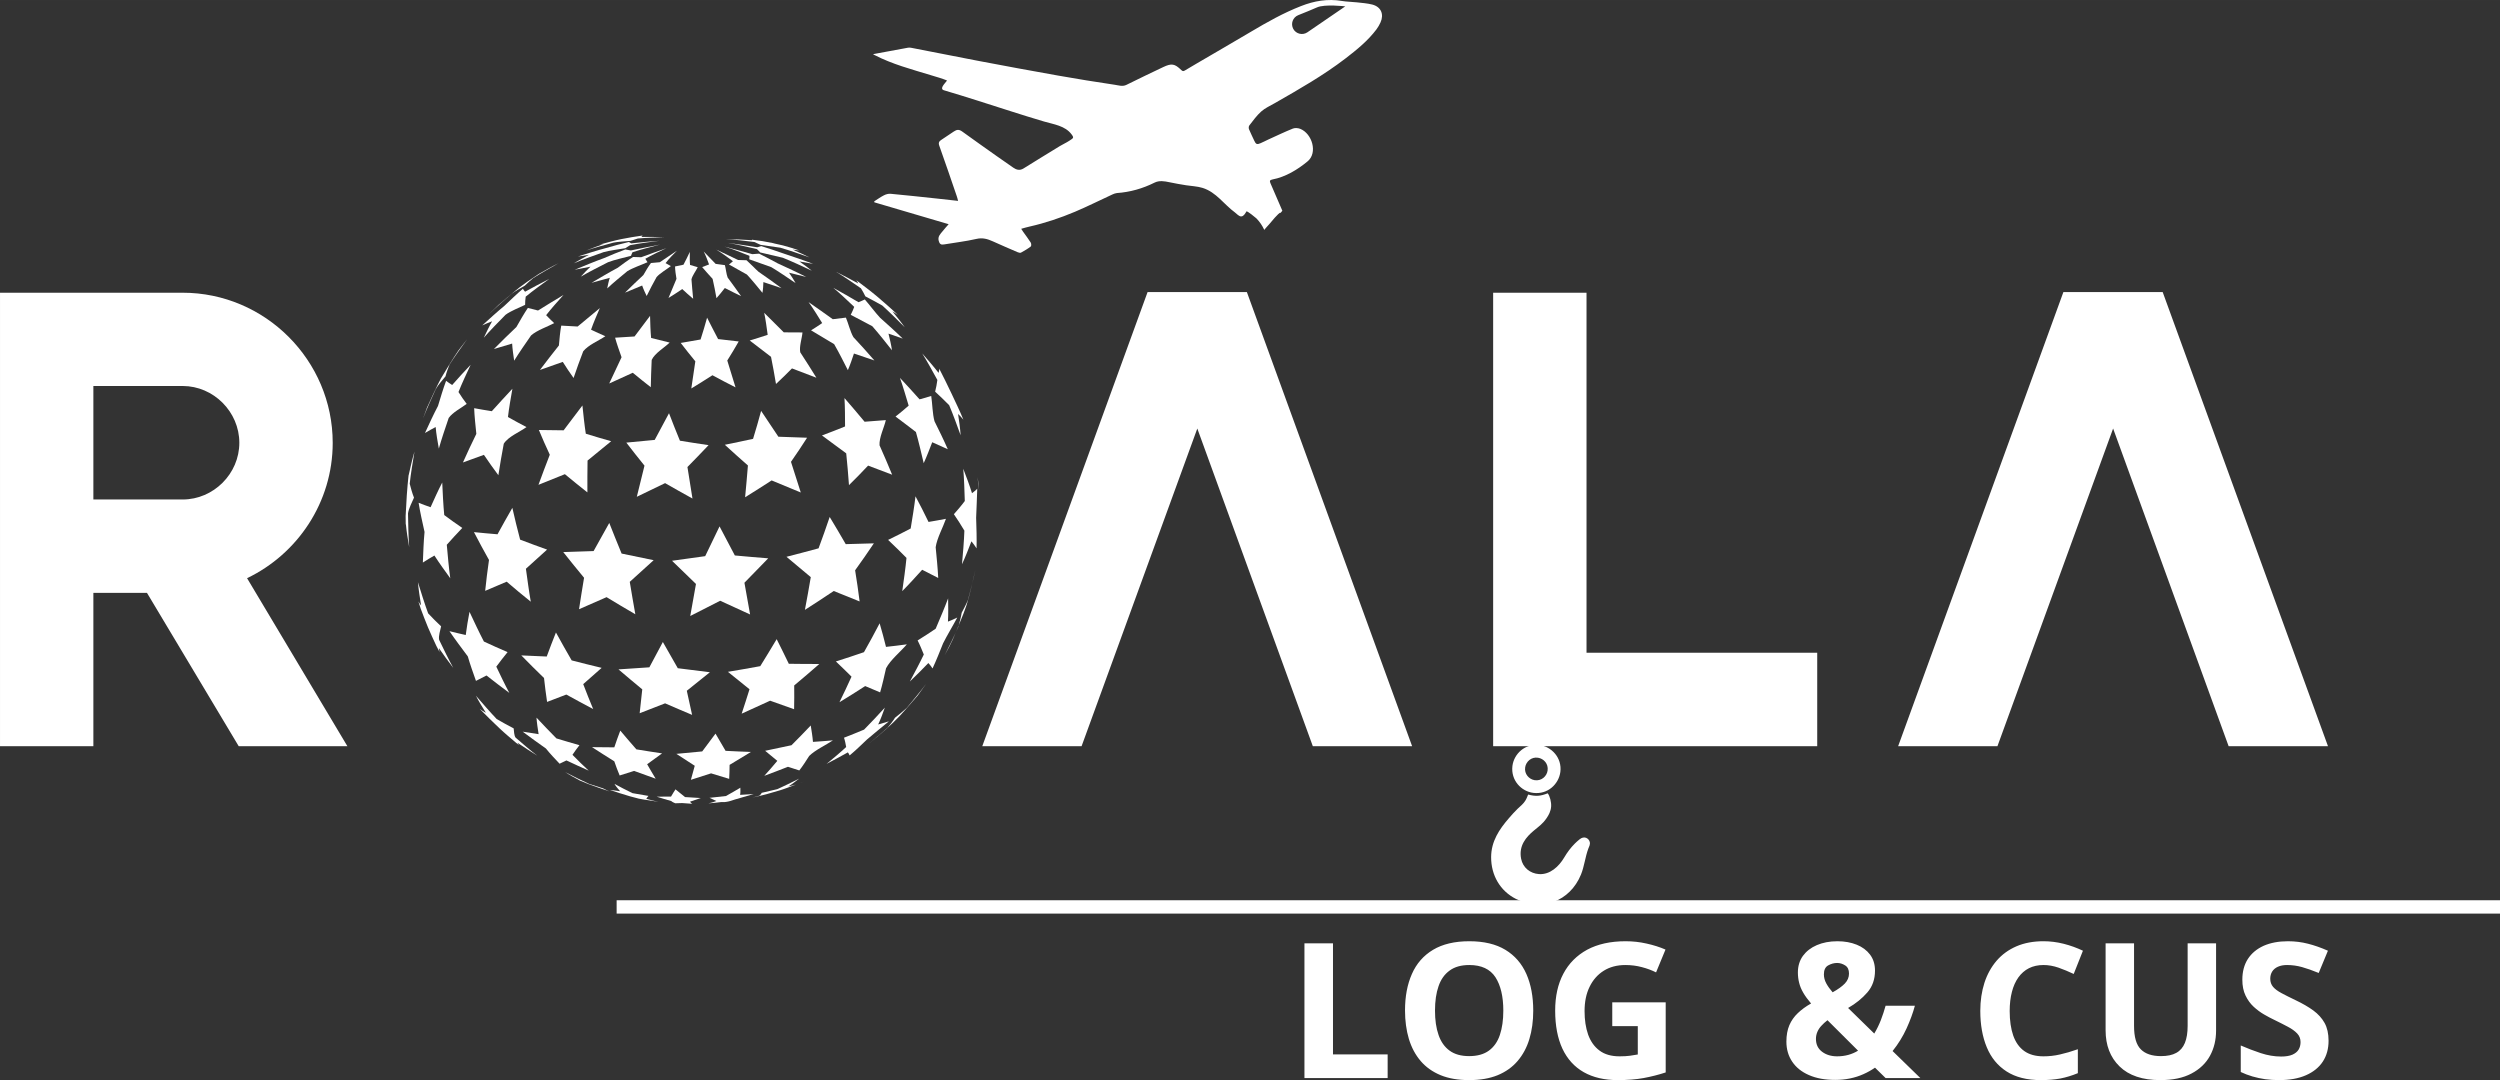 <?xml version="1.0" encoding="UTF-8"?> <svg xmlns="http://www.w3.org/2000/svg" xmlns:xlink="http://www.w3.org/1999/xlink" xmlns:xodm="http://www.corel.com/coreldraw/odm/2003" xml:space="preserve" width="1891px" height="817px" version="1.1" shape-rendering="geometricPrecision" text-rendering="geometricPrecision" image-rendering="optimizeQuality" fill-rule="evenodd" clip-rule="evenodd" viewBox="0 0 472.04 203.94"><rect x="0" y="0" width="472.04" height="203.94" fill="#333333" stroke="none"/> <g id="Capa_x0020_1">  <g id="_2596266091360"> <g> <path fill="white" d="M115.82 45.81c-1.56,0.42 -3.64,0.98 -5.16,1.5 0.99,-0.39 2.33,-0.9 3.34,-1.25 -0.26,0.04 -0.6,0.09 -0.85,0.15 1.25,-0.35 2.92,-0.82 4.19,-1.07 1.2,-0.23 2.79,-0.52 4,-0.67l-0.24 0.27c1.3,-0.01 3.04,-0.01 4.34,0.05 -1.5,0.04 -3.51,0.1 -5,0.24 -0.42,0.13 -0.98,0.3 -1.39,0.45 -0.97,0.09 -2.28,0.14 -3.23,0.33z"></path> <path fill="white" d="M113.96 47.61c-1.69,0.6 -3.95,1.4 -5.61,2.1 0.84,-0.49 1.97,-1.15 2.84,-1.59 -0.62,0.09 -1.45,0.21 -2.07,0.31 1.58,-0.5 3.7,-1.18 5.31,-1.6 1.29,-0.37 3.01,-0.85 4.32,-1.14l0.43 0.26c1.6,-0.17 3.74,-0.39 5.35,-0.49 -1.67,0.21 -3.9,0.51 -5.55,0.83 -0.28,0.16 -0.66,0.39 -0.93,0.58 -1.23,0.21 -2.89,0.41 -4.09,0.74z"></path> <path fill="white" d="M114.81 49.51c-1.55,0.79 -3.63,1.84 -5.14,2.72 0.53,-0.58 1.24,-1.35 1.82,-1.88 -0.89,0.17 -2.08,0.4 -2.97,0.58 1.66,-0.69 3.89,-1.61 5.59,-2.22 1.18,-0.51 2.76,-1.18 3.97,-1.61 0.31,0.06 0.72,0.14 1.03,0.19 1.65,-0.35 3.86,-0.81 5.52,-1.11 -1.57,0.4 -3.67,0.94 -5.21,1.45 -0.09,0.2 -0.21,0.46 -0.27,0.67 -1.3,0.36 -3.08,0.72 -4.34,1.21z"></path> <path fill="white" d="M118.44 51.21c-1.15,0.95 -2.7,2.22 -3.79,3.25 0.12,-0.61 0.29,-1.43 0.49,-2.01 -1.03,0.28 -2.41,0.67 -3.45,0.95 1.47,-0.87 3.44,-2.04 4.95,-2.84 0.85,-0.64 1.99,-1.48 2.9,-2.04 0.46,0.02 1.06,0.05 1.52,0.05 1.42,-0.52 3.32,-1.22 4.75,-1.71 -1.2,0.57 -2.81,1.33 -3.96,2 0.11,0.2 0.27,0.46 0.41,0.65 -1.14,0.51 -2.75,1.04 -3.82,1.7z"></path> <path fill="white" d="M123.97 52.32c-0.58,1.06 -1.36,2.48 -1.87,3.57 -0.28,-0.58 -0.65,-1.37 -0.85,-1.98 -0.97,0.41 -2.26,0.96 -3.24,1.35 1.03,-1.01 2.4,-2.35 3.47,-3.33 0.4,-0.7 0.94,-1.63 1.43,-2.27 0.5,-0.04 1.17,-0.1 1.67,-0.15 0.96,-0.66 2.25,-1.53 3.22,-2.17 -0.67,0.67 -1.56,1.58 -2.13,2.34 0.29,0.17 0.69,0.4 1,0.56 -0.8,0.63 -2.03,1.31 -2.7,2.08z"></path> <path fill="white" d="M130.56 52.74c0.09,1.1 0.2,2.57 0.32,3.67 -0.63,-0.54 -1.47,-1.25 -2.06,-1.83 -0.77,0.52 -1.81,1.2 -2.6,1.68 0.45,-1.08 1.05,-2.52 1.51,-3.61 -0.12,-0.69 -0.26,-1.63 -0.27,-2.34 0.48,-0.09 1.11,-0.22 1.59,-0.33 0.37,-0.72 0.87,-1.68 1.2,-2.42 -0.01,0.74 -0.03,1.72 0.04,2.46 0.43,0.13 1.01,0.31 1.45,0.43 -0.33,0.7 -1,1.54 -1.18,2.29z"></path> <path fill="white" d="M137.39 52.4c0.77,1.05 1.79,2.44 2.54,3.51 -0.92,-0.45 -2.16,-1.05 -3.07,-1.53 -0.46,0.59 -1.08,1.37 -1.58,1.92 -0.2,-1.1 -0.47,-2.57 -0.73,-3.65 -0.6,-0.66 -1.41,-1.53 -1.97,-2.22 0.4,-0.15 0.91,-0.34 1.3,-0.5 -0.27,-0.74 -0.64,-1.74 -1.01,-2.44 0.67,0.71 1.57,1.64 2.25,2.33 0.52,0.08 1.22,0.18 1.75,0.24 0.19,0.7 0.26,1.67 0.52,2.34z"></path> <path fill="white" d="M143.22 51.31c1.32,0.92 3.07,2.14 4.35,3.1 -1.03,-0.34 -2.4,-0.8 -3.43,-1.15 -0.02,0.61 -0.06,1.43 -0.18,2.03 -0.86,-1.05 -2,-2.46 -2.93,-3.45 -1.02,-0.56 -2.38,-1.32 -3.39,-1.9 0.23,-0.18 0.54,-0.42 0.75,-0.62 -0.92,-0.69 -2.16,-1.6 -3.16,-2.19 1.24,0.58 2.9,1.35 4.12,1.96 0.49,0.02 1.13,0.04 1.61,0.05 0.71,0.63 1.56,1.55 2.26,2.17z"></path> <path fill="white" d="M146.85 49.73c1.62,0.74 3.79,1.74 5.37,2.56 -0.97,-0.24 -2.27,-0.56 -3.24,-0.8 0.39,0.58 0.91,1.34 1.23,1.96 -1.36,-0.93 -3.17,-2.17 -4.58,-3.01 -1.25,-0.45 -2.91,-1.04 -4.16,-1.48 0.02,-0.2 0.05,-0.46 0.04,-0.66 -1.4,-0.56 -3.27,-1.3 -4.71,-1.74 1.58,0.41 3.68,0.97 5.25,1.43 0.38,-0.03 0.89,-0.06 1.28,-0.1 1.07,0.52 2.47,1.28 3.52,1.84z"></path> <path fill="white" d="M147.96 47.87c1.68,0.56 3.92,1.31 5.57,1.95 -0.78,-0.14 -1.82,-0.33 -2.6,-0.46 0.72,0.51 1.68,1.2 2.36,1.76 -1.62,-0.77 -3.8,-1.78 -5.47,-2.45 -1.28,-0.31 -3,-0.72 -4.29,-1.01 -0.18,-0.19 -0.41,-0.45 -0.61,-0.62 -1.64,-0.39 -3.82,-0.9 -5.48,-1.18 1.66,0.23 3.89,0.54 5.54,0.83 0.23,-0.06 0.54,-0.15 0.76,-0.22 1.28,0.39 2.96,0.96 4.22,1.4z"></path> <path fill="white" d="M145.95 45.9l0.33 0.09 1.56 0.35c1.05,0.28 2.08,0.59 3.1,0.95 -0.38,-0.05 -0.89,-0.12 -1.27,-0.16 0.96,0.42 2.23,0.99 3.17,1.47 -1.64,-0.58 -3.83,-1.35 -5.5,-1.83 -1.12,-0.17 -2.61,-0.39 -3.73,-0.54 -0.35,-0.16 -0.83,-0.39 -1.19,-0.54 -1.61,-0.2 -3.77,-0.46 -5.39,-0.55 1.48,0.04 3.45,0.1 4.93,0.21l0.04 -0.09c1.34,0.15 2.66,0.36 3.95,0.64z"></path> <path fill="white" d="M96.58 55.5c-1.3,1.13 -3.04,2.64 -4.28,3.84l0.45 -0.45 1.45 -1.38c3.82,-3.26 4.05,-3.46 7.3,-5.63l0.34 -0.22c1.07,-0.61 2.5,-1.42 3.61,-1.95 -1.45,0.82 -3.38,1.91 -4.78,2.81 -0.49,0.41 -1.14,0.97 -1.59,1.42 -0.76,0.45 -1.8,1.02 -2.5,1.56z"></path> <path fill="white" d="M95.45 59.44c-1.25,1.27 -2.92,2.97 -4.1,4.32 0.45,-0.95 1.05,-2.2 1.57,-3.1 -0.57,0.22 -1.32,0.52 -1.87,0.78 1.23,-1.12 2.88,-2.62 4.17,-3.68 1.04,-0.99 2.42,-2.31 3.51,-3.24 0.11,0.18 0.26,0.42 0.41,0.56 1.35,-0.74 3.16,-1.72 4.55,-2.41 -1.35,0.98 -3.15,2.28 -4.43,3.34 -0.06,0.46 -0.13,1.08 -0.11,1.55 -1.12,0.55 -2.71,1.13 -3.7,1.88z"></path> <path fill="white" d="M100.27 63.34c-0.98,1.41 -2.29,3.3 -3.19,4.76 -0.14,-0.96 -0.33,-2.26 -0.38,-3.23 -1.03,0.31 -2.41,0.72 -3.44,1.03 1.26,-1.26 2.93,-2.94 4.24,-4.15 0.62,-1.1 1.46,-2.56 2.17,-3.61 0.57,0.16 1.34,0.36 1.92,0.49 1.44,-0.9 3.35,-2.08 4.81,-2.94 -1.01,1.12 -2.36,2.62 -3.28,3.82 0.44,0.46 1.04,1.07 1.52,1.5 -1.31,0.7 -3.26,1.34 -4.37,2.33z"></path> <path fill="white" d="M110.12 66.33c-0.57,1.5 -1.32,3.51 -1.82,5.04 -0.63,-0.9 -1.47,-2.1 -2.04,-3.04 -1.29,0.46 -3.01,1.07 -4.31,1.52 1.06,-1.39 2.47,-3.25 3.58,-4.62 0.1,-1.12 0.23,-2.63 0.44,-3.75 0.93,0.06 2.17,0.13 3.1,0.17 1.25,-1.05 2.92,-2.44 4.19,-3.48 -0.53,1.21 -1.23,2.83 -1.66,4.08 0.8,0.38 1.88,0.88 2.7,1.23 -1.25,0.85 -3.24,1.66 -4.18,2.85z"></path> <path fill="white" d="M123.05 67.96c-0.07,1.54 -0.15,3.6 -0.17,5.15 -1.03,-0.81 -2.4,-1.88 -3.4,-2.73 -1.33,0.62 -3.11,1.43 -4.45,2.03 0.69,-1.49 1.62,-3.48 2.33,-4.96 -0.39,-1.1 -0.91,-2.56 -1.22,-3.69 1.1,-0.06 2.57,-0.15 3.67,-0.23 0.88,-1.17 2.05,-2.72 2.93,-3.89 0.03,1.25 0.08,2.92 0.2,4.17 1.05,0.27 2.44,0.62 3.5,0.87 -1.01,0.99 -2.8,1.99 -3.39,3.28z"></path> <path fill="white" d="M137.32 68.07c0.47,1.52 1.09,3.55 1.56,5.07 -1.32,-0.67 -3.07,-1.58 -4.36,-2.29 -1.19,0.76 -2.78,1.77 -3.99,2.5 0.24,-1.54 0.55,-3.59 0.76,-5.13 -0.84,-1.03 -1.96,-2.41 -2.76,-3.47 1.13,-0.19 2.63,-0.44 3.75,-0.65 0.39,-1.23 0.9,-2.87 1.23,-4.12 0.62,1.22 1.44,2.84 2.08,4.04 1.17,0.14 2.73,0.33 3.89,0.45 -0.63,1.09 -1.47,2.54 -2.16,3.6z"></path> <path fill="white" d="M151.1 66.52c0.93,1.43 2.16,3.35 3.05,4.8 -1.38,-0.52 -3.23,-1.22 -4.61,-1.76 -0.89,0.9 -2.09,2.09 -3.02,2.94 -0.26,-1.55 -0.62,-3.6 -0.94,-5.13 -1.21,-0.92 -2.82,-2.14 -4.02,-3.08 1.02,-0.31 2.38,-0.73 3.39,-1.07 -0.17,-1.25 -0.39,-2.93 -0.66,-4.16 1.11,1.11 2.59,2.58 3.7,3.69 1.06,0.01 2.47,0.02 3.53,0.02 -0.09,1.12 -0.64,2.64 -0.42,3.75z"></path> <path fill="white" d="M161.13 63.65c1.21,1.31 2.82,3.05 3.97,4.41 -1.15,-0.4 -2.7,-0.92 -3.86,-1.31 -0.31,0.95 -0.75,2.22 -1.15,3.14 -0.75,-1.49 -1.76,-3.47 -2.59,-4.91 -1.31,-0.79 -3.05,-1.83 -4.36,-2.61 0.64,-0.4 1.49,-0.93 2.1,-1.37 -0.74,-1.2 -1.73,-2.81 -2.57,-3.96 1.38,0.96 3.22,2.25 4.57,3.23 0.75,-0.08 1.74,-0.2 2.48,-0.3 0.46,1.09 0.82,2.66 1.41,3.68z"></path> <path fill="white" d="M166.17 59.99c1.3,1.16 3.03,2.71 4.28,3.94 -0.81,-0.29 -1.88,-0.67 -2.69,-0.94 0.23,0.94 0.53,2.19 0.66,3.15 -1.09,-1.39 -2.55,-3.23 -3.72,-4.55 -1.22,-0.65 -2.84,-1.52 -4.07,-2.15 0.22,-0.44 0.51,-1.04 0.66,-1.5 -1.16,-1.1 -2.71,-2.57 -3.94,-3.59 1.43,0.79 3.34,1.86 4.75,2.71 0.36,-0.15 0.84,-0.34 1.19,-0.52 0.89,1.01 1.96,2.46 2.88,3.45z"></path> <path fill="white" d="M165.64 56c1.19,1.02 2.77,2.38 3.89,3.47 -0.3,-0.22 -0.71,-0.51 -1.04,-0.69 0.72,0.89 1.68,2.07 2.34,3.01 -1.26,-1.26 -2.93,-2.93 -4.25,-4.11 -0.95,-0.53 -2.22,-1.23 -3.18,-1.72 -0.24,-0.47 -0.55,-1.09 -0.84,-1.52 -1.39,-0.96 -3.24,-2.24 -4.69,-3.11 1.26,0.64 2.95,1.49 4.18,2.19 -0.09,-0.19 -0.23,-0.44 -0.36,-0.6 1.2,0.9 2.8,2.11 3.95,3.08z"></path> <path fill="white" d="M82.28 73.47c-0.75,1.65 -1.75,3.85 -2.4,5.53l0.74 -2.03c0.75,-1.66 1.77,-3.88 2.62,-5.49 0.97,-1.63 2.28,-3.78 3.34,-5.34l1.63 -2.1c-1.03,1.43 -2.4,3.33 -3.34,4.81 -0.26,0.65 -0.59,1.53 -0.75,2.21 -0.57,0.71 -1.4,1.62 -1.84,2.41z"></path> <path fill="white" d="M84.72 78.92c-0.59,1.72 -1.37,4.03 -1.86,5.78 -0.22,-1.21 -0.5,-2.84 -0.6,-4.07 -0.62,0.33 -1.43,0.76 -2.02,1.13 0.71,-1.55 1.66,-3.61 2.46,-5.11 0.43,-1.44 1.01,-3.35 1.53,-4.75 0.33,0.26 0.79,0.58 1.15,0.79 1.03,-1.16 2.41,-2.71 3.49,-3.82 -0.72,1.53 -1.68,3.58 -2.3,5.15 0.44,0.69 1.04,1.6 1.55,2.24 -1.03,0.78 -2.66,1.59 -3.4,2.66z"></path> <path fill="white" d="M95.12 83.78c-0.33,1.78 -0.76,4.16 -1.02,5.95 -0.84,-1.14 -1.95,-2.67 -2.73,-3.85 -1.19,0.43 -2.77,1.01 -3.96,1.44 0.74,-1.63 1.72,-3.8 2.53,-5.4 -0.15,-1.45 -0.36,-3.39 -0.41,-4.85 1,0.18 2.33,0.42 3.33,0.57 1.16,-1.28 2.71,-2.99 3.89,-4.24 -0.28,1.6 -0.66,3.73 -0.84,5.34 1.04,0.58 2.44,1.36 3.5,1.9 -1.29,0.94 -3.45,1.79 -4.29,3.14z"></path> <path fill="white" d="M110.94 86.96c-0.02,1.8 -0.05,4.2 -0.03,6.01 -1.28,-1.02 -3,-2.38 -4.25,-3.44 -1.49,0.6 -3.49,1.41 -4.99,2.01 0.63,-1.71 1.47,-3.99 2.14,-5.68 -0.64,-1.39 -1.49,-3.25 -2.06,-4.67 1.4,0.03 3.27,0.06 4.67,0.06 1.06,-1.41 2.48,-3.29 3.55,-4.69 0.17,1.6 0.39,3.74 0.64,5.33 1.43,0.44 3.34,1.02 4.79,1.42 -1.34,1.1 -3.12,2.56 -4.46,3.65z"></path> <path fill="white" d="M129.8 88.18c0.28,1.79 0.66,4.17 0.95,5.95 -1.56,-0.86 -3.63,-2.02 -5.17,-2.91 -1.6,0.78 -3.73,1.82 -5.34,2.58 0.43,-1.76 1.01,-4.12 1.45,-5.88 -1.04,-1.29 -2.43,-3.03 -3.43,-4.35 1.61,-0.15 3.75,-0.35 5.36,-0.51 0.81,-1.51 1.9,-3.52 2.7,-5.04 0.6,1.56 1.41,3.64 2.06,5.19 1.62,0.26 3.78,0.61 5.41,0.84 -1.19,1.25 -2.78,2.91 -3.99,4.13z"></path> <path fill="white" d="M149.35 87.2c0.56,1.74 1.31,4.05 1.85,5.79 -1.65,-0.67 -3.86,-1.58 -5.5,-2.28 -1.5,0.96 -3.49,2.25 -5.01,3.18 0.17,-1.8 0.39,-4.2 0.53,-6 -1.32,-1.16 -3.07,-2.72 -4.36,-3.91 1.6,-0.33 3.74,-0.76 5.33,-1.12 0.48,-1.58 1.11,-3.69 1.52,-5.28 0.98,1.46 2.28,3.42 3.26,4.88 1.63,0.07 3.8,0.15 5.42,0.19 -0.89,1.38 -2.09,3.21 -3.04,4.55z"></path> <path fill="white" d="M166.07 84.08c0.73,1.66 1.71,3.87 2.38,5.55 -1.36,-0.52 -3.18,-1.21 -4.54,-1.72 -1.06,1.12 -2.49,2.62 -3.61,3.69 -0.14,-1.81 -0.32,-4.21 -0.52,-6 -1.38,-1.01 -3.2,-2.37 -4.58,-3.38 1.31,-0.49 3.06,-1.16 4.36,-1.7 0,-1.61 -0.01,-3.76 -0.11,-5.36 1.15,1.33 2.68,3.11 3.8,4.47 1.2,-0.09 2.81,-0.2 4.01,-0.31 -0.32,1.43 -1.29,3.29 -1.19,4.76z"></path> <path fill="white" d="M176.45 79.54c0.78,1.57 1.81,3.67 2.51,5.28 -0.88,-0.41 -2.05,-0.94 -2.94,-1.32 -0.46,1.19 -1.07,2.79 -1.61,3.95 -0.42,-1.77 -0.97,-4.13 -1.47,-5.88 -1.15,-0.88 -2.68,-2.06 -3.85,-2.92 0.76,-0.6 1.76,-1.41 2.48,-2.06 -0.47,-1.58 -1.09,-3.7 -1.65,-5.25 1.12,1.21 2.62,2.82 3.71,4.06 0.66,-0.18 1.55,-0.42 2.2,-0.64 0.22,1.43 0.23,3.39 0.62,4.78z"></path> <path fill="white" d="M179.63 74.24c0.7,1.49 1.66,3.47 2.27,5 -0.28,-0.34 -0.67,-0.79 -1,-1.08 0.18,1.2 0.41,2.81 0.48,4.02 -0.62,-1.71 -1.44,-3.99 -2.16,-5.67 -0.78,-0.78 -1.82,-1.82 -2.65,-2.56 0.16,-0.66 0.35,-1.54 0.42,-2.21 -0.83,-1.52 -1.94,-3.54 -2.86,-5.01 0.95,1.09 2.21,2.53 3.09,3.67 0.07,-0.23 0.15,-0.56 0.12,-0.8 0.71,1.38 1.63,3.23 2.29,4.64z"></path> <path fill="white" d="M77.04 96.94c0.03,1.91 0.08,4.46 0.22,6.37 -0.23,-1.32 -0.52,-3.09 -0.63,-4.43l-0.02 0.35 -0.02 -1.81c0.1,-2.35 0.3,-5.48 0.57,-7.82l-0.01 0.18c0.3,-1.36 0.71,-3.17 1.11,-4.51 -0.3,1.82 -0.71,4.24 -0.9,6.07 0.2,0.8 0.5,1.86 0.81,2.62 -0.37,0.88 -1,2.03 -1.13,2.98z"></path> <path fill="white" d="M84.36 102.86c0.17,1.9 0.39,4.44 0.66,6.33 -0.92,-1.27 -2.15,-2.97 -3,-4.3 -0.66,0.39 -1.54,0.9 -2.18,1.33 0.07,-1.74 0.15,-4.05 0.32,-5.78 -0.37,-1.64 -0.86,-3.84 -1.12,-5.51 0.67,0.27 1.57,0.61 2.26,0.84 0.63,-1.41 1.48,-3.29 2.2,-4.66 0.08,1.84 0.2,4.3 0.38,6.14 1.01,0.75 2.36,1.74 3.41,2.43 -0.89,0.94 -2.08,2.2 -2.93,3.18z"></path> <path fill="white" d="M99.3 107.39c0.26,1.87 0.59,4.36 0.92,6.22 -1.38,-1.12 -3.22,-2.61 -4.55,-3.78 -1.22,0.52 -2.84,1.21 -4.06,1.73 0.19,-1.75 0.45,-4.09 0.72,-5.83 -0.87,-1.57 -2.03,-3.66 -2.84,-5.26 1.34,0.13 3.11,0.31 4.45,0.41 0.83,-1.5 1.93,-3.51 2.8,-4.99 0.42,1.81 0.98,4.22 1.47,6 1.52,0.58 3.55,1.34 5.09,1.88 -1.2,1.08 -2.81,2.52 -4,3.62z"></path> <path fill="white" d="M118.91 109.86c0.31,1.84 0.71,4.29 1.05,6.12 -1.64,-0.96 -3.82,-2.23 -5.43,-3.23 -1.55,0.69 -3.63,1.6 -5.2,2.28 0.28,-1.78 0.64,-4.16 0.95,-5.94 -1.19,-1.44 -2.77,-3.37 -3.93,-4.85 1.72,-0.05 4.01,-0.12 5.73,-0.19 0.88,-1.6 2.06,-3.73 2.96,-5.31 0.69,1.73 1.6,4.05 2.33,5.78 1.81,0.38 4.23,0.89 6.05,1.25 -1.35,1.23 -3.15,2.87 -4.51,4.09z"></path> <path fill="white" d="M140.56 110.03c0.32,1.8 0.76,4.19 1.07,5.99 -1.7,-0.77 -3.96,-1.8 -5.65,-2.59 -1.69,0.87 -3.95,2.03 -5.65,2.88 0.32,-1.82 0.76,-4.24 1.08,-6.05 -1.36,-1.31 -3.17,-3.06 -4.52,-4.38 1.88,-0.25 4.38,-0.59 6.26,-0.87 0.82,-1.68 1.91,-3.93 2.71,-5.62 0.86,1.64 2.02,3.84 2.89,5.49 1.89,0.17 4.4,0.4 6.3,0.54 -1.34,1.39 -3.13,3.24 -4.49,4.61z"></path> <path fill="white" d="M161.46 107.68c0.28,1.76 0.64,4.11 0.85,5.88 -1.46,-0.59 -3.42,-1.38 -4.89,-1.97 -1.62,1.09 -3.79,2.52 -5.44,3.56 0.34,-1.85 0.81,-4.32 1.11,-6.18 -1.38,-1.15 -3.22,-2.69 -4.59,-3.84 1.82,-0.47 4.25,-1.1 6.06,-1.6 0.65,-1.77 1.51,-4.13 2.1,-5.92 0.92,1.53 2.15,3.58 3.03,5.13 1.6,-0.04 3.72,-0.09 5.31,-0.15 -1.04,1.54 -2.44,3.59 -3.54,5.09z"></path> <path fill="white" d="M176.67 103.32c0.17,1.74 0.4,4.06 0.48,5.81 -0.91,-0.47 -2.12,-1.1 -3.03,-1.55 -1.11,1.23 -2.59,2.86 -3.76,4.03 0.27,-1.88 0.62,-4.38 0.8,-6.27 -1.03,-1.03 -2.4,-2.4 -3.47,-3.4 1.29,-0.63 3,-1.47 4.26,-2.15 0.3,-1.82 0.7,-4.25 0.91,-6.08 0.76,1.44 1.77,3.37 2.46,4.84 0.99,-0.17 2.31,-0.39 3.29,-0.59 -0.56,1.62 -1.7,3.67 -1.94,5.36z"></path> <path fill="white" d="M184.31 97.77c0.06,1.73 0.13,4.04 0.08,5.77 -0.27,-0.41 -0.64,-0.96 -0.97,-1.33 -0.5,1.31 -1.18,3.06 -1.78,4.33 0.17,-1.9 0.39,-4.44 0.45,-6.35 -0.57,-0.94 -1.34,-2.2 -1.98,-3.1 0.64,-0.73 1.49,-1.71 2.06,-2.49 -0.06,-1.83 -0.13,-4.27 -0.29,-6.09 0.53,1.37 1.22,3.2 1.65,4.61 0.31,-0.24 0.73,-0.55 0.99,-0.85 -0.03,1.65 -0.16,3.85 -0.21,5.5z"></path> <polygon fill="white" points="184.9,92.74 184.69,91.31 184.6,90.08 "></polygon> <path fill="white" d="M82.92 120.82c0.77,1.6 1.8,3.73 2.66,5.28 -0.84,-1.1 -1.94,-2.58 -2.71,-3.73 0.03,0.25 0.06,0.59 0.17,0.82l-0.65 -1.24c-0.47,-1.04 -1.14,-2.42 -1.57,-3.48 -0.41,-1.06 -1.01,-2.46 -1.38,-3.54l-0.44 -1.38c0.14,0.24 0.32,0.56 0.51,0.76 -0.21,-1.31 -0.49,-3.07 -0.6,-4.39 0.55,1.78 1.29,4.15 1.93,5.89 0.72,0.76 1.68,1.76 2.45,2.45 -0.15,0.77 -0.53,1.8 -0.37,2.56z"></path> <path fill="white" d="M93.71 125.87c0.71,1.5 1.67,3.5 2.46,4.96 -1.3,-0.97 -3.04,-2.27 -4.31,-3.29 -0.6,0.3 -1.4,0.7 -1.99,1.02 -0.49,-1.37 -1.14,-3.21 -1.54,-4.62 -1.06,-1.42 -2.48,-3.31 -3.47,-4.77 0.92,0.23 2.15,0.53 3.08,0.73 0.18,-1.32 0.44,-3.08 0.71,-4.38 0.79,1.69 1.85,3.95 2.72,5.61 1.34,0.62 3.11,1.43 4.47,2 -0.66,0.81 -1.52,1.9 -2.13,2.74z"></path> <path fill="white" d="M110.12 129.17c0.55,1.42 1.28,3.31 1.88,4.71 -1.53,-0.81 -3.56,-1.9 -5.07,-2.74 -1.09,0.42 -2.54,0.97 -3.63,1.39 -0.19,-1.35 -0.45,-3.15 -0.58,-4.51 -1.3,-1.27 -3.03,-2.96 -4.29,-4.27 1.44,0.07 3.36,0.16 4.8,0.21 0.51,-1.37 1.19,-3.19 1.74,-4.54 0.88,1.59 2.05,3.71 2.97,5.27 1.7,0.44 3.96,1.01 5.66,1.41 -1.05,0.92 -2.45,2.14 -3.48,3.07z"></path> <path fill="white" d="M129.68 130.43c0.3,1.36 0.7,3.18 1,4.55 -1.54,-0.65 -3.58,-1.51 -5.1,-2.18 -1.44,0.57 -3.36,1.32 -4.8,1.87 0.14,-1.36 0.33,-3.16 0.49,-4.51 -1.35,-1.12 -3.16,-2.62 -4.49,-3.77 1.75,-0.11 4.08,-0.26 5.83,-0.39 0.77,-1.43 1.79,-3.35 2.55,-4.78 0.84,1.49 1.96,3.47 2.82,4.95 1.81,0.24 4.24,0.55 6.06,0.76 -1.31,1.05 -3.04,2.46 -4.36,3.5z"></path> <path fill="white" d="M149.96 129.42c0.01,1.35 0.02,3.14 -0.02,4.49 -1.36,-0.48 -3.17,-1.12 -4.53,-1.61 -1.61,0.74 -3.75,1.73 -5.37,2.45 0.45,-1.38 1.06,-3.23 1.48,-4.61 -1.22,-0.99 -2.86,-2.3 -4.08,-3.29 1.84,-0.31 4.29,-0.73 6.11,-1.07 0.94,-1.52 2.19,-3.56 3.1,-5.1 0.69,1.39 1.62,3.24 2.29,4.65 1.73,0.02 4.04,0.05 5.76,0.04 -1.41,1.23 -3.3,2.86 -4.74,4.05z"></path> <path fill="white" d="M167.3 126.18c-0.31,1.37 -0.72,3.2 -1.12,4.55 -0.84,-0.36 -1.97,-0.84 -2.82,-1.19 -1.44,0.93 -3.38,2.17 -4.86,3.05 0.7,-1.44 1.64,-3.37 2.28,-4.83 -0.88,-0.87 -2.05,-2.03 -2.95,-2.87 1.59,-0.51 3.72,-1.19 5.3,-1.75 0.91,-1.62 2.12,-3.79 2.96,-5.45 0.38,1.33 0.89,3.1 1.2,4.45 1.19,-0.13 2.76,-0.31 3.94,-0.48 -1.16,1.37 -3.1,2.93 -3.93,4.52z"></path> <path fill="white" d="M178.07 121.47c-0.57,1.43 -1.33,3.34 -1.99,4.74 -0.21,-0.32 -0.52,-0.74 -0.79,-1.02 -1.03,1.07 -2.42,2.48 -3.5,3.49 0.82,-1.52 1.9,-3.54 2.64,-5.1 -0.33,-0.81 -0.77,-1.89 -1.17,-2.66 1.03,-0.64 2.41,-1.51 3.41,-2.21 0.73,-1.71 1.7,-3.99 2.35,-5.73 0.02,1.32 0.05,3.07 -0.03,4.39 0.54,-0.21 1.25,-0.51 1.76,-0.77 -0.78,1.48 -1.94,3.38 -2.68,4.87z"></path> <path fill="white" d="M181.88 115.96c-2.11,5.2 -2.11,5.2 -3.5,7.72l-0.02 0.04c0.8,-1.6 1.88,-3.74 2.59,-5.39 0.22,-0.78 0.51,-1.83 0.63,-2.63 0.38,-0.72 0.9,-1.69 1.2,-2.46 0.44,-1.68 1.03,-3.91 1.38,-5.61 -1.2,5.2 -1.38,5.99 -2.28,8.33z"></path> <path fill="white" d="M97.35 139.27c1.21,1.04 2.82,2.44 4.09,3.41 -1.13,-0.72 -2.64,-1.68 -3.74,-2.44 0.09,0.15 0.21,0.36 0.34,0.47l-0.56 -0.43c-0.95,-0.81 -2.24,-1.88 -3.15,-2.75 -1.14,-1.09 -2.66,-2.54 -3.75,-3.68 0.34,0.24 0.8,0.55 1.17,0.74 -0.6,-0.95 -1.39,-2.22 -1.89,-3.23 1.16,1.34 2.7,3.12 3.92,4.4 0.95,0.55 2.23,1.27 3.21,1.77 0.07,0.53 0.06,1.3 0.36,1.74z"></path> <path fill="white" d="M108.09 142.52c0.91,0.92 2.12,2.14 3.07,2.99 -1.26,-0.57 -2.96,-1.33 -4.21,-1.93 -0.39,0.18 -0.91,0.42 -1.29,0.62 -0.8,-0.84 -1.86,-1.96 -2.58,-2.87 -1.33,-0.94 -3.09,-2.2 -4.39,-3.18 0.9,0.15 2.11,0.34 3.01,0.47 -0.15,-0.93 -0.34,-2.18 -0.4,-3.12 1.12,1.19 2.61,2.77 3.76,3.92 1.3,0.39 3.04,0.92 4.35,1.28 -0.41,0.54 -0.96,1.25 -1.32,1.82z"></path> <path fill="white" d="M122.19 144.3c0.48,0.83 1.11,1.92 1.61,2.73 -1.22,-0.44 -2.85,-1.02 -4.07,-1.47 -0.82,0.26 -1.91,0.6 -2.73,0.86 -0.32,-0.79 -0.75,-1.85 -1.01,-2.67 -1.27,-0.8 -2.96,-1.86 -4.21,-2.68 1.26,0.02 2.94,0.04 4.21,0.04 0.32,-0.95 0.76,-2.22 1.13,-3.16 0.9,1.07 2.11,2.49 3.04,3.54 1.45,0.23 3.39,0.55 4.85,0.76 -0.84,0.62 -1.97,1.43 -2.82,2.05z"></path> <path fill="white" d="M137.76 144.42c-0.01,0.79 -0.03,1.85 -0.08,2.64 -1.03,-0.31 -2.4,-0.73 -3.42,-1.04 -1.15,0.37 -2.67,0.86 -3.81,1.22 0.22,-0.8 0.51,-1.86 0.73,-2.65 -1.04,-0.68 -2.43,-1.57 -3.47,-2.25 1.46,-0.13 3.42,-0.31 4.88,-0.46 0.75,-1.01 1.76,-2.35 2.51,-3.36 0.58,0.97 1.34,2.27 1.9,3.25 1.44,0.07 3.35,0.17 4.79,0.21 -1.21,0.74 -2.81,1.72 -4.03,2.44z"></path> <path fill="white" d="M152.79 142.73c-0.53,0.84 -1.25,1.96 -1.87,2.74 -0.64,-0.21 -1.49,-0.49 -2.14,-0.69 -1.34,0.52 -3.12,1.22 -4.47,1.71 0.75,-0.83 1.75,-1.96 2.46,-2.83 -0.69,-0.58 -1.6,-1.34 -2.3,-1.9 1.5,-0.31 3.49,-0.72 4.98,-1.05 1.1,-1.11 2.57,-2.59 3.63,-3.73 0.15,0.93 0.35,2.17 0.42,3.1 1.13,-0.08 2.64,-0.18 3.77,-0.29 -1.33,0.9 -3.34,1.81 -4.48,2.94z"></path> <path fill="white" d="M163.73 139.6c-0.97,0.93 -2.27,2.18 -3.31,3.04 -0.07,-0.19 -0.2,-0.43 -0.33,-0.58 -1.2,0.66 -2.8,1.55 -4.02,2.17 1.13,-0.93 2.63,-2.18 3.7,-3.18 -0.09,-0.54 -0.23,-1.25 -0.41,-1.76 1.14,-0.45 2.67,-1.05 3.79,-1.53 1.2,-1.23 2.78,-2.87 3.92,-4.15 -0.34,0.97 -0.81,2.25 -1.26,3.18 0.61,-0.17 1.42,-0.4 2.02,-0.59 -1.22,1.03 -2.9,2.35 -4.1,3.4z"></path> <path fill="white" d="M173.24 131.37c-3.46,4.01 -3.6,4.17 -6.16,6.51 -0.9,0.76 -2.09,1.8 -3.02,2.52 1.07,-0.9 2.53,-2.09 3.56,-3.05 0.44,-0.53 1.02,-1.24 1.37,-1.83 0.68,-0.54 1.58,-1.26 2.21,-1.85 1.13,-1.34 2.62,-3.15 3.67,-4.55l-1.54 2.13 -0.09 0.12z"></path> <path fill="white" d="M115.12 149.44c-1.22,-0.4 -2.85,-0.96 -4.06,-1.41l-1.83 -0.76 0.28 0.12c-0.85,-0.46 -1.99,-1.07 -2.8,-1.61 1.34,0.69 3.13,1.6 4.5,2.22 0.79,0.26 1.85,0.61 2.65,0.85 0.37,0.2 0.87,0.45 1.26,0.59z"></path> <path fill="white" d="M122.04 150.83c0.69,0.18 1.59,0.44 2.29,0.55l-0.56 -0.07c-0.57,-0.09 -1.32,-0.2 -1.89,-0.3l-0.09 0 -1.2 -0.22 -1.66 -0.44c-1.15,-0.35 -2.68,-0.81 -3.82,-1.21 0.6,0.09 1.39,0.19 1.98,0.26 -0.35,-0.4 -0.81,-0.93 -1.07,-1.39 1.01,0.54 2.36,1.26 3.41,1.75 0.9,0.16 2.1,0.38 3.01,0.52 -0.13,0.16 -0.33,0.36 -0.4,0.55z"></path> <path fill="white" d="M130.28 151.37c0.12,0.13 0.27,0.32 0.44,0.4 -0.58,-0.03 -1.34,-0.08 -1.91,-0.14 -0.39,0.02 -0.92,0.04 -1.31,0.04 -0.24,-0.1 -0.57,-0.24 -0.76,-0.42 -0.83,-0.24 -1.94,-0.56 -2.76,-0.83 0.81,0 1.9,0 2.72,-0.01 0.24,-0.41 0.57,-0.97 0.84,-1.37 0.54,0.44 1.26,1.03 1.81,1.46 0.89,0.06 2.08,0.13 2.97,0.18 -0.61,0.21 -1.42,0.5 -2.04,0.69z"></path> <path fill="white" d="M138.82 150.94c-0.47,0.15 -1.1,0.38 -1.59,0.45l-0.38 0.05c-0.2,0 -0.46,0.01 -0.66,0 -0.73,0.09 -1.7,0.2 -2.43,0.25 0.46,-0.1 1.07,-0.26 1.51,-0.45 -0.39,-0.18 -0.92,-0.42 -1.31,-0.6 0.94,-0.09 2.18,-0.23 3.11,-0.34 0.82,-0.46 1.92,-1.08 2.72,-1.57 0.01,0.4 0.04,0.95 -0.05,1.35 0.77,-0.04 1.79,-0.1 2.56,-0.15 -1.04,0.32 -2.44,0.71 -3.48,1.01z"></path> <path fill="white" d="M147.37 149.19c-2.42,0.73 -2.85,0.85 -5.3,1.4l1.3 -0.35c0.16,-0.14 0.38,-0.34 0.44,-0.54 0.89,-0.21 2.08,-0.48 2.97,-0.7 1.23,-0.58 2.89,-1.34 4.1,-1.98 -0.6,0.47 -1.39,1.09 -2.04,1.48 0.43,-0.1 1.02,-0.24 1.45,-0.36 -0.88,0.31 -2.03,0.78 -2.92,1.05z"></path> <polygon fill="white" points="151.03,147.87 151.27,147.78 151.81,147.56 "></polygon> <polygon fill="white" points="158.23,144.34 158.25,144.33 158.24,144.34 "></polygon> </g> <path fill="white" fill-rule="nonzero" d="M17.63 72.88l16.86 0c5.83,0 10.7,4.87 10.7,10.73 0,5.84 -4.87,10.7 -10.7,10.7l-16.86 0 0 -6.93 0 -10.7 0 -3.8 0 0zm0 39.06l10.12 0 0 0 17.32 28.95 20.52 0 -18.94 -31.72c9.53,-4.57 16.17,-14.32 16.17,-25.56 0,-15.59 -12.77,-28.34 -28.33,-28.34l-16.86 0 -13.23 0 -2.19 0 -2.21 0 0 10.71 0 10.7 0 10.7 0 10.7 0 10.7 0 10.7 0 10.7 0 10.71 2.21 0 2.19 0 2.22 0 2.21 0 2.19 0 2.21 0 2.19 0 2.21 0 0 -10.71 0 -10.7 0 -7.54 0 0 0 0zm208.44 -31.03l21.81 59.98 18.75 0 -31.2 -85.74 -18.75 0 -31.21 85.74 18.75 0 21.85 -59.98 0 0zm73.49 -25.64l-17.63 0 0 48.87 0 19.11 0 17.64 17.63 0 43.56 0 0 -17.64 -43.56 0 0 -67.98zm99.43 25.64l21.81 59.98 18.76 0 -31.21 -85.74 -18.75 0 -31.2 85.74 18.75 0 21.84 -59.98 0 0z"></path> <path fill="white" d="M246.85 6.1c-0.9,0.61 -2.14,0.31 -2.66,-0.64 -0.53,-0.98 -0.09,-2.19 0.94,-2.6 1.24,-0.49 2.75,-1.11 3.53,-1.46 1.46,-0.67 5.35,-0.2 5.35,-0.2l-7.16 4.9zm12.27 -5.24c-0.95,-0.24 -1.95,-0.31 -2.93,-0.42 -0.94,-0.11 -1.89,-0.1 -2.82,-0.26 -2.68,-0.46 -5.24,-0.01 -7.73,0.97 -3.31,1.29 -6.39,3.03 -9.44,4.84 -3.39,2.01 -6.8,3.98 -10.2,5.97 -0.75,0.44 -1.51,0.87 -2.25,1.33 -0.28,0.18 -0.45,0.19 -0.71,-0.07 -1.25,-1.21 -1.83,-1.3 -3.42,-0.55 -2.32,1.1 -4.63,2.21 -6.93,3.35 -0.74,0.37 -1.48,0.09 -2.18,-0.01 -3.58,-0.53 -7.16,-1.11 -10.72,-1.74 -5.04,-0.89 -10.07,-1.83 -15.09,-2.78 -4.19,-0.8 -8.37,-1.64 -12.56,-2.45 -0.21,-0.04 -0.45,-0.08 -0.66,-0.04 -2.13,0.38 -4.26,0.78 -6.39,1.18 -0.08,0.01 -0.16,0.05 -0.25,0.09 0.1,0.04 0.19,0.08 0.28,0.12 3.34,1.73 6.98,2.69 10.56,3.78 0.56,0.17 1.12,0.34 1.68,0.51 0.09,0.02 1.48,0.49 1.45,0.53l-0.1 0.13c-0.3,0.42 -1.4,1.44 -0.46,1.71 4.18,1.23 8.32,2.59 12.47,3.91 2.13,0.68 4.26,1.35 6.4,1.98 1.83,0.54 3.99,0.79 5.21,2.43 0.52,0.69 0.32,0.7 -0.45,1.22 -0.56,0.37 -1.19,0.64 -1.76,0.99 -2.29,1.41 -4.59,2.8 -6.87,4.23 -0.71,0.44 -1.34,0.25 -1.92,-0.15 -2.11,-1.45 -4.2,-2.94 -6.29,-4.42 -1.13,-0.79 -2.23,-1.61 -3.35,-2.4 -0.6,-0.43 -1.01,-0.41 -1.61,0 -0.77,0.53 -1.54,1.05 -2.32,1.55 -0.42,0.27 -0.61,0.53 -0.42,1.09 1.14,3.2 2.24,6.42 3.34,9.64 0.09,0.24 0.13,0.49 0.22,0.81 -1.38,-0.15 -2.68,-0.3 -3.98,-0.44 -2.92,-0.31 -5.83,-0.63 -8.75,-0.9 -0.41,-0.04 -0.89,0.09 -1.26,0.28 -0.64,0.32 -1.23,0.76 -1.84,1.14 0.01,0.06 0.01,0.13 0.02,0.19 4.63,1.36 9.26,2.73 14.03,4.13 -0.44,0.51 -0.82,0.91 -1.16,1.35 -0.42,0.52 -0.94,0.99 -0.71,1.81 0.15,0.54 0.38,0.76 0.94,0.67 2.05,-0.35 4.14,-0.58 6.17,-1.05 1.17,-0.27 2.12,0.01 3.13,0.47 1.54,0.7 3.1,1.37 4.66,2.04 0.19,0.08 0.48,0.16 0.63,0.08 0.64,-0.35 1.27,-0.72 1.85,-1.16 0.12,-0.09 0.11,-0.55 -0.01,-0.74 -0.44,-0.7 -0.95,-1.35 -1.43,-2.03 -0.11,-0.16 -0.21,-0.33 -0.37,-0.57 0.57,-0.16 1.07,-0.31 1.57,-0.42 2.96,-0.67 5.81,-1.63 8.59,-2.8 2.39,-1.01 4.7,-2.18 7.05,-3.26 0.27,-0.12 0.56,-0.24 0.85,-0.27 2.51,-0.17 4.89,-0.86 7.1,-1.96 0.91,-0.46 1.9,-0.28 2.85,-0.08 1.01,0.2 2.1,0.42 3.14,0.57 1.04,0.16 2.11,0.19 3.11,0.5 2.6,0.82 4.02,3.12 6.11,4.64 0.34,0.25 0.77,0.79 1.22,0.74 0.45,-0.05 0.73,-0.6 0.94,-0.94 0.1,-0.17 1.74,1.17 1.88,1.31 0.62,0.63 1.13,1.39 1.5,2.2 -0.05,-0.07 0.89,-1.04 0.96,-1.14 0.16,-0.19 1.84,-2.26 2.06,-2.11l0.04 0.02c0.12,-0.13 0.23,-0.27 0.34,-0.41 -0.74,-1.73 -1.48,-3.46 -2.24,-5.18 -0.19,-0.43 -0.15,-0.63 0.38,-0.73 2.44,-0.46 4.73,-1.84 6.63,-3.42 1.95,-1.62 0.85,-5.23 -1.38,-6.13 -0.41,-0.16 -0.99,-0.22 -1.39,-0.06 -1.57,0.63 -3.1,1.37 -4.65,2.07 -0.49,0.23 -0.98,0.49 -1.48,0.7 -0.65,0.29 -0.87,0.19 -1.16,-0.45 -0.33,-0.74 -0.71,-1.46 -1.01,-2.2 -0.08,-0.2 -0.06,-0.54 0.06,-0.7 0.71,-0.91 1.39,-1.87 2.24,-2.63 0.74,-0.66 1.68,-1.08 2.56,-1.58 4.58,-2.62 9.17,-5.23 13.37,-8.45 2.13,-1.64 4.22,-3.33 5.85,-5.5 0.3,-0.4 0.55,-0.85 0.76,-1.31 0.69,-1.54 0.09,-2.93 -1.55,-3.36z"></path> <g> <path fill="white" d="M292.23 149.79c0.42,0.51 0.7,1.67 0.65,2.48 -0.06,0.92 -0.46,1.63 -0.88,2.24 -0.72,1.06 -1.51,1.59 -2.4,2.33 -1.44,1.2 -2.87,2.84 -2.39,5.3 0.33,1.68 1.69,2.78 3.37,2.9 2.1,0.15 3.78,-1.46 4.76,-3.12 0.59,-1 1.23,-1.86 2.03,-2.66 0.25,-0.25 0.55,-0.51 0.85,-0.76 0.91,-0.77 1.77,-0.22 1.95,0.47 0.13,0.47 -0.13,0.89 -0.27,1.26 -0.59,1.58 -0.76,3.38 -1.39,4.91 -2.1,5.1 -7.42,7.02 -12.27,4.59 -2.99,-1.5 -4.7,-4.47 -4.69,-7.89 0.01,-3 1.55,-5.26 3.32,-7.31 0.47,-0.55 1.17,-1.34 1.68,-1.82 0.55,-0.52 1.13,-0.96 1.51,-1.62 0.26,-0.43 0.42,-0.99 0.48,-1.07 1.49,0.4 2.36,0.29 3.69,-0.23z"></path> <path fill="white" d="M290.4 143.07c-1.25,-0.2 -2.26,0.74 -2.42,1.79 -0.21,1.28 0.74,2.29 1.8,2.45 1.28,0.19 2.28,-0.75 2.43,-1.81 0.19,-1.29 -0.73,-2.26 -1.81,-2.43zm4.22 2.68c-0.3,2.29 -2.36,4.28 -5.07,3.96 -2.32,-0.27 -4.31,-2.39 -3.98,-5.09 0.29,-2.31 2.42,-4.28 5.08,-3.95 2.29,0.28 4.31,2.4 3.97,5.08z"></path> </g> <path fill="white" fill-rule="nonzero" d="M246.3 203.55l0 -25.44 5.39 0 0 20.98 10.32 0 0 4.46 -15.71 0zm43.2 -12.73c0,1.96 -0.24,3.75 -0.73,5.36 -0.48,1.61 -1.23,2.99 -2.22,4.15 -0.99,1.16 -2.24,2.05 -3.76,2.68 -1.52,0.62 -3.32,0.93 -5.39,0.93 -2.08,0 -3.88,-0.31 -5.39,-0.93 -1.52,-0.63 -2.78,-1.52 -3.77,-2.68 -0.99,-1.16 -1.73,-2.55 -2.22,-4.16 -0.48,-1.62 -0.73,-3.41 -0.73,-5.38 0,-2.64 0.43,-4.93 1.3,-6.89 0.86,-1.96 2.19,-3.48 3.99,-4.56 1.8,-1.08 4.08,-1.62 6.85,-1.62 2.76,0 5.03,0.54 6.81,1.62 1.78,1.08 3.1,2.6 3.97,4.57 0.86,1.96 1.29,4.26 1.29,6.91zm-18.55 0c0,1.78 0.22,3.31 0.67,4.59 0.44,1.29 1.14,2.28 2.09,2.97 0.95,0.69 2.18,1.03 3.69,1.03 1.53,0 2.77,-0.34 3.72,-1.03 0.95,-0.69 1.65,-1.68 2.08,-2.97 0.43,-1.28 0.65,-2.81 0.65,-4.59 0,-2.67 -0.5,-4.77 -1.49,-6.31 -1,-1.53 -2.65,-2.3 -4.93,-2.3 -1.52,0 -2.76,0.34 -3.71,1.04 -0.96,0.69 -1.66,1.67 -2.1,2.96 -0.45,1.28 -0.67,2.82 -0.67,4.61zm33.47 -1.56l10.09 0 0 13.23c-1.33,0.44 -2.72,0.79 -4.16,1.06 -1.43,0.26 -3.07,0.39 -4.88,0.39 -2.53,0 -4.68,-0.5 -6.44,-1.5 -1.76,-1 -3.1,-2.48 -4.02,-4.43 -0.91,-1.96 -1.37,-4.36 -1.37,-7.2 0,-2.68 0.51,-5 1.54,-6.95 1.03,-1.95 2.53,-3.46 4.5,-4.54 1.98,-1.06 4.39,-1.6 7.25,-1.6 1.34,0 2.67,0.14 3.98,0.44 1.31,0.29 2.5,0.67 3.56,1.13l-1.78 4.31c-0.78,-0.39 -1.67,-0.73 -2.67,-0.99 -1,-0.27 -2.04,-0.4 -3.13,-0.4 -1.57,0 -2.93,0.36 -4.08,1.08 -1.15,0.72 -2.04,1.73 -2.67,3.03 -0.64,1.3 -0.95,2.83 -0.95,4.59 0,1.67 0.22,3.14 0.67,4.43 0.46,1.28 1.17,2.29 2.15,3.02 0.97,0.73 2.24,1.09 3.8,1.09 0.77,0 1.41,-0.04 1.94,-0.11 0.53,-0.08 1.02,-0.16 1.49,-0.24l0 -5.35 -4.82 0 0 -4.49zm42.5 -11.54c1.37,0 2.58,0.22 3.65,0.65 1.07,0.43 1.91,1.06 2.53,1.88 0.62,0.83 0.93,1.83 0.93,3.02 0,1.63 -0.48,3.01 -1.45,4.12 -0.97,1.12 -2.18,2.1 -3.63,2.93l4.94 4.83c0.49,-0.81 0.9,-1.65 1.25,-2.55 0.34,-0.89 0.64,-1.79 0.89,-2.7l5.53 0c-0.36,1.34 -0.88,2.76 -1.57,4.28 -0.69,1.51 -1.57,2.94 -2.64,4.27l5.24 5.1 -6.56 0 -2 -1.96c-0.68,0.47 -1.42,0.89 -2.2,1.23 -0.78,0.35 -1.61,0.62 -2.5,0.8 -0.89,0.19 -1.83,0.28 -2.81,0.28 -1.93,0 -3.58,-0.3 -4.96,-0.91 -1.38,-0.6 -2.43,-1.44 -3.16,-2.53 -0.73,-1.08 -1.1,-2.35 -1.1,-3.78 0,-1.21 0.19,-2.25 0.56,-3.11 0.37,-0.86 0.9,-1.62 1.6,-2.28 0.69,-0.66 1.52,-1.27 2.5,-1.82 -0.61,-0.72 -1.11,-1.39 -1.47,-2.02 -0.37,-0.63 -0.63,-1.26 -0.78,-1.88 -0.16,-0.62 -0.24,-1.27 -0.24,-1.96 0,-1.2 0.32,-2.25 0.95,-3.13 0.64,-0.87 1.51,-1.55 2.63,-2.03 1.12,-0.48 2.41,-0.73 3.87,-0.73zm-1.86 14.91c-0.44,0.34 -0.83,0.69 -1.16,1.06 -0.33,0.35 -0.58,0.74 -0.75,1.14 -0.18,0.41 -0.27,0.86 -0.27,1.34 0,1.02 0.38,1.83 1.15,2.41 0.77,0.58 1.72,0.87 2.85,0.87 0.77,0 1.48,-0.1 2.14,-0.28 0.66,-0.19 1.27,-0.45 1.81,-0.79l-5.77 -5.75zm1.82 -10.81c-0.59,0 -1.15,0.16 -1.69,0.46 -0.54,0.3 -0.81,0.87 -0.81,1.69 0,0.59 0.15,1.15 0.45,1.71 0.3,0.55 0.7,1.11 1.2,1.68 1,-0.55 1.76,-1.1 2.3,-1.65 0.53,-0.56 0.79,-1.18 0.79,-1.89 0,-0.71 -0.23,-1.22 -0.71,-1.53 -0.49,-0.31 -1,-0.47 -1.53,-0.47zm38.96 0.39c-1.03,0 -1.94,0.2 -2.74,0.6 -0.79,0.4 -1.46,0.99 -2,1.74 -0.54,0.76 -0.95,1.67 -1.22,2.74 -0.28,1.08 -0.42,2.28 -0.42,3.62 0,1.8 0.23,3.35 0.67,4.62 0.45,1.27 1.14,2.25 2.08,2.92 0.94,0.67 2.15,1 3.63,1 1.03,0 2.07,-0.11 3.11,-0.35 1.03,-0.23 2.16,-0.56 3.38,-0.99l0 4.52c-1.12,0.46 -2.23,0.8 -3.32,1.01 -1.09,0.2 -2.31,0.3 -3.67,0.3 -2.62,0 -4.78,-0.55 -6.46,-1.63 -1.69,-1.09 -2.94,-2.61 -3.75,-4.58 -0.81,-1.95 -1.22,-4.24 -1.22,-6.86 0,-1.93 0.27,-3.7 0.78,-5.3 0.52,-1.6 1.29,-2.99 2.3,-4.17 1.01,-1.17 2.26,-2.08 3.74,-2.72 1.48,-0.64 3.19,-0.96 5.11,-0.96 1.27,0 2.54,0.16 3.81,0.48 1.26,0.32 2.48,0.76 3.64,1.31l-1.74 4.39c-0.95,-0.45 -1.91,-0.85 -2.87,-1.19 -0.96,-0.33 -1.91,-0.5 -2.84,-0.5zm32.59 -4.1l0 16.49c0,1.75 -0.38,3.34 -1.15,4.75 -0.77,1.41 -1.94,2.53 -3.5,3.35 -1.56,0.83 -3.52,1.24 -5.88,1.24 -3.36,0 -5.93,-0.86 -7.69,-2.58 -1.77,-1.72 -2.64,-4 -2.64,-6.83l0 -16.42 5.37 0 0 15.6c0,2.11 0.43,3.58 1.29,4.43 0.85,0.85 2.12,1.27 3.8,1.27 1.19,0 2.15,-0.2 2.88,-0.61 0.74,-0.4 1.28,-1.03 1.63,-1.88 0.35,-0.85 0.52,-1.93 0.52,-3.24l0 -15.57 5.37 0zm21.24 18.4c0,1.51 -0.36,2.82 -1.09,3.94 -0.73,1.11 -1.8,1.97 -3.2,2.58 -1.39,0.61 -3.09,0.91 -5.09,0.91 -0.87,0 -1.74,-0.06 -2.58,-0.17 -0.84,-0.12 -1.64,-0.3 -2.41,-0.52 -0.78,-0.23 -1.51,-0.51 -2.21,-0.84l0 -5.01c1.21,0.53 2.47,1.01 3.76,1.44 1.3,0.43 2.59,0.65 3.87,0.65 0.87,0 1.59,-0.12 2.12,-0.35 0.54,-0.24 0.93,-0.56 1.18,-0.97 0.24,-0.41 0.36,-0.88 0.36,-1.4 0,-0.64 -0.21,-1.19 -0.64,-1.64 -0.43,-0.45 -1.02,-0.88 -1.77,-1.27 -0.74,-0.4 -1.59,-0.82 -2.52,-1.28 -0.6,-0.28 -1.24,-0.62 -1.93,-1.02 -0.7,-0.4 -1.36,-0.89 -1.99,-1.47 -0.63,-0.58 -1.14,-1.29 -1.54,-2.12 -0.4,-0.83 -0.6,-1.83 -0.6,-2.99 0,-1.52 0.35,-2.83 1.04,-3.91 0.7,-1.08 1.7,-1.91 2.98,-2.49 1.3,-0.57 2.83,-0.86 4.59,-0.86 1.32,0 2.58,0.16 3.79,0.47 1.19,0.3 2.45,0.74 3.76,1.32l-1.74 4.2c-1.17,-0.48 -2.22,-0.85 -3.15,-1.11 -0.93,-0.26 -1.87,-0.39 -2.83,-0.39 -0.68,0 -1.25,0.11 -1.73,0.33 -0.47,0.21 -0.83,0.51 -1.08,0.91 -0.24,0.39 -0.36,0.84 -0.36,1.35 0,0.61 0.18,1.11 0.53,1.53 0.36,0.42 0.89,0.81 1.6,1.19 0.72,0.39 1.61,0.83 2.67,1.34 1.3,0.62 2.41,1.26 3.33,1.93 0.92,0.68 1.63,1.46 2.13,2.36 0.5,0.9 0.75,2.02 0.75,3.36z"></path> <polygon fill="white" points="116.43,169.98 472.04,169.98 472.04,172.5 116.43,172.5 "></polygon> </g> </g> </svg> 